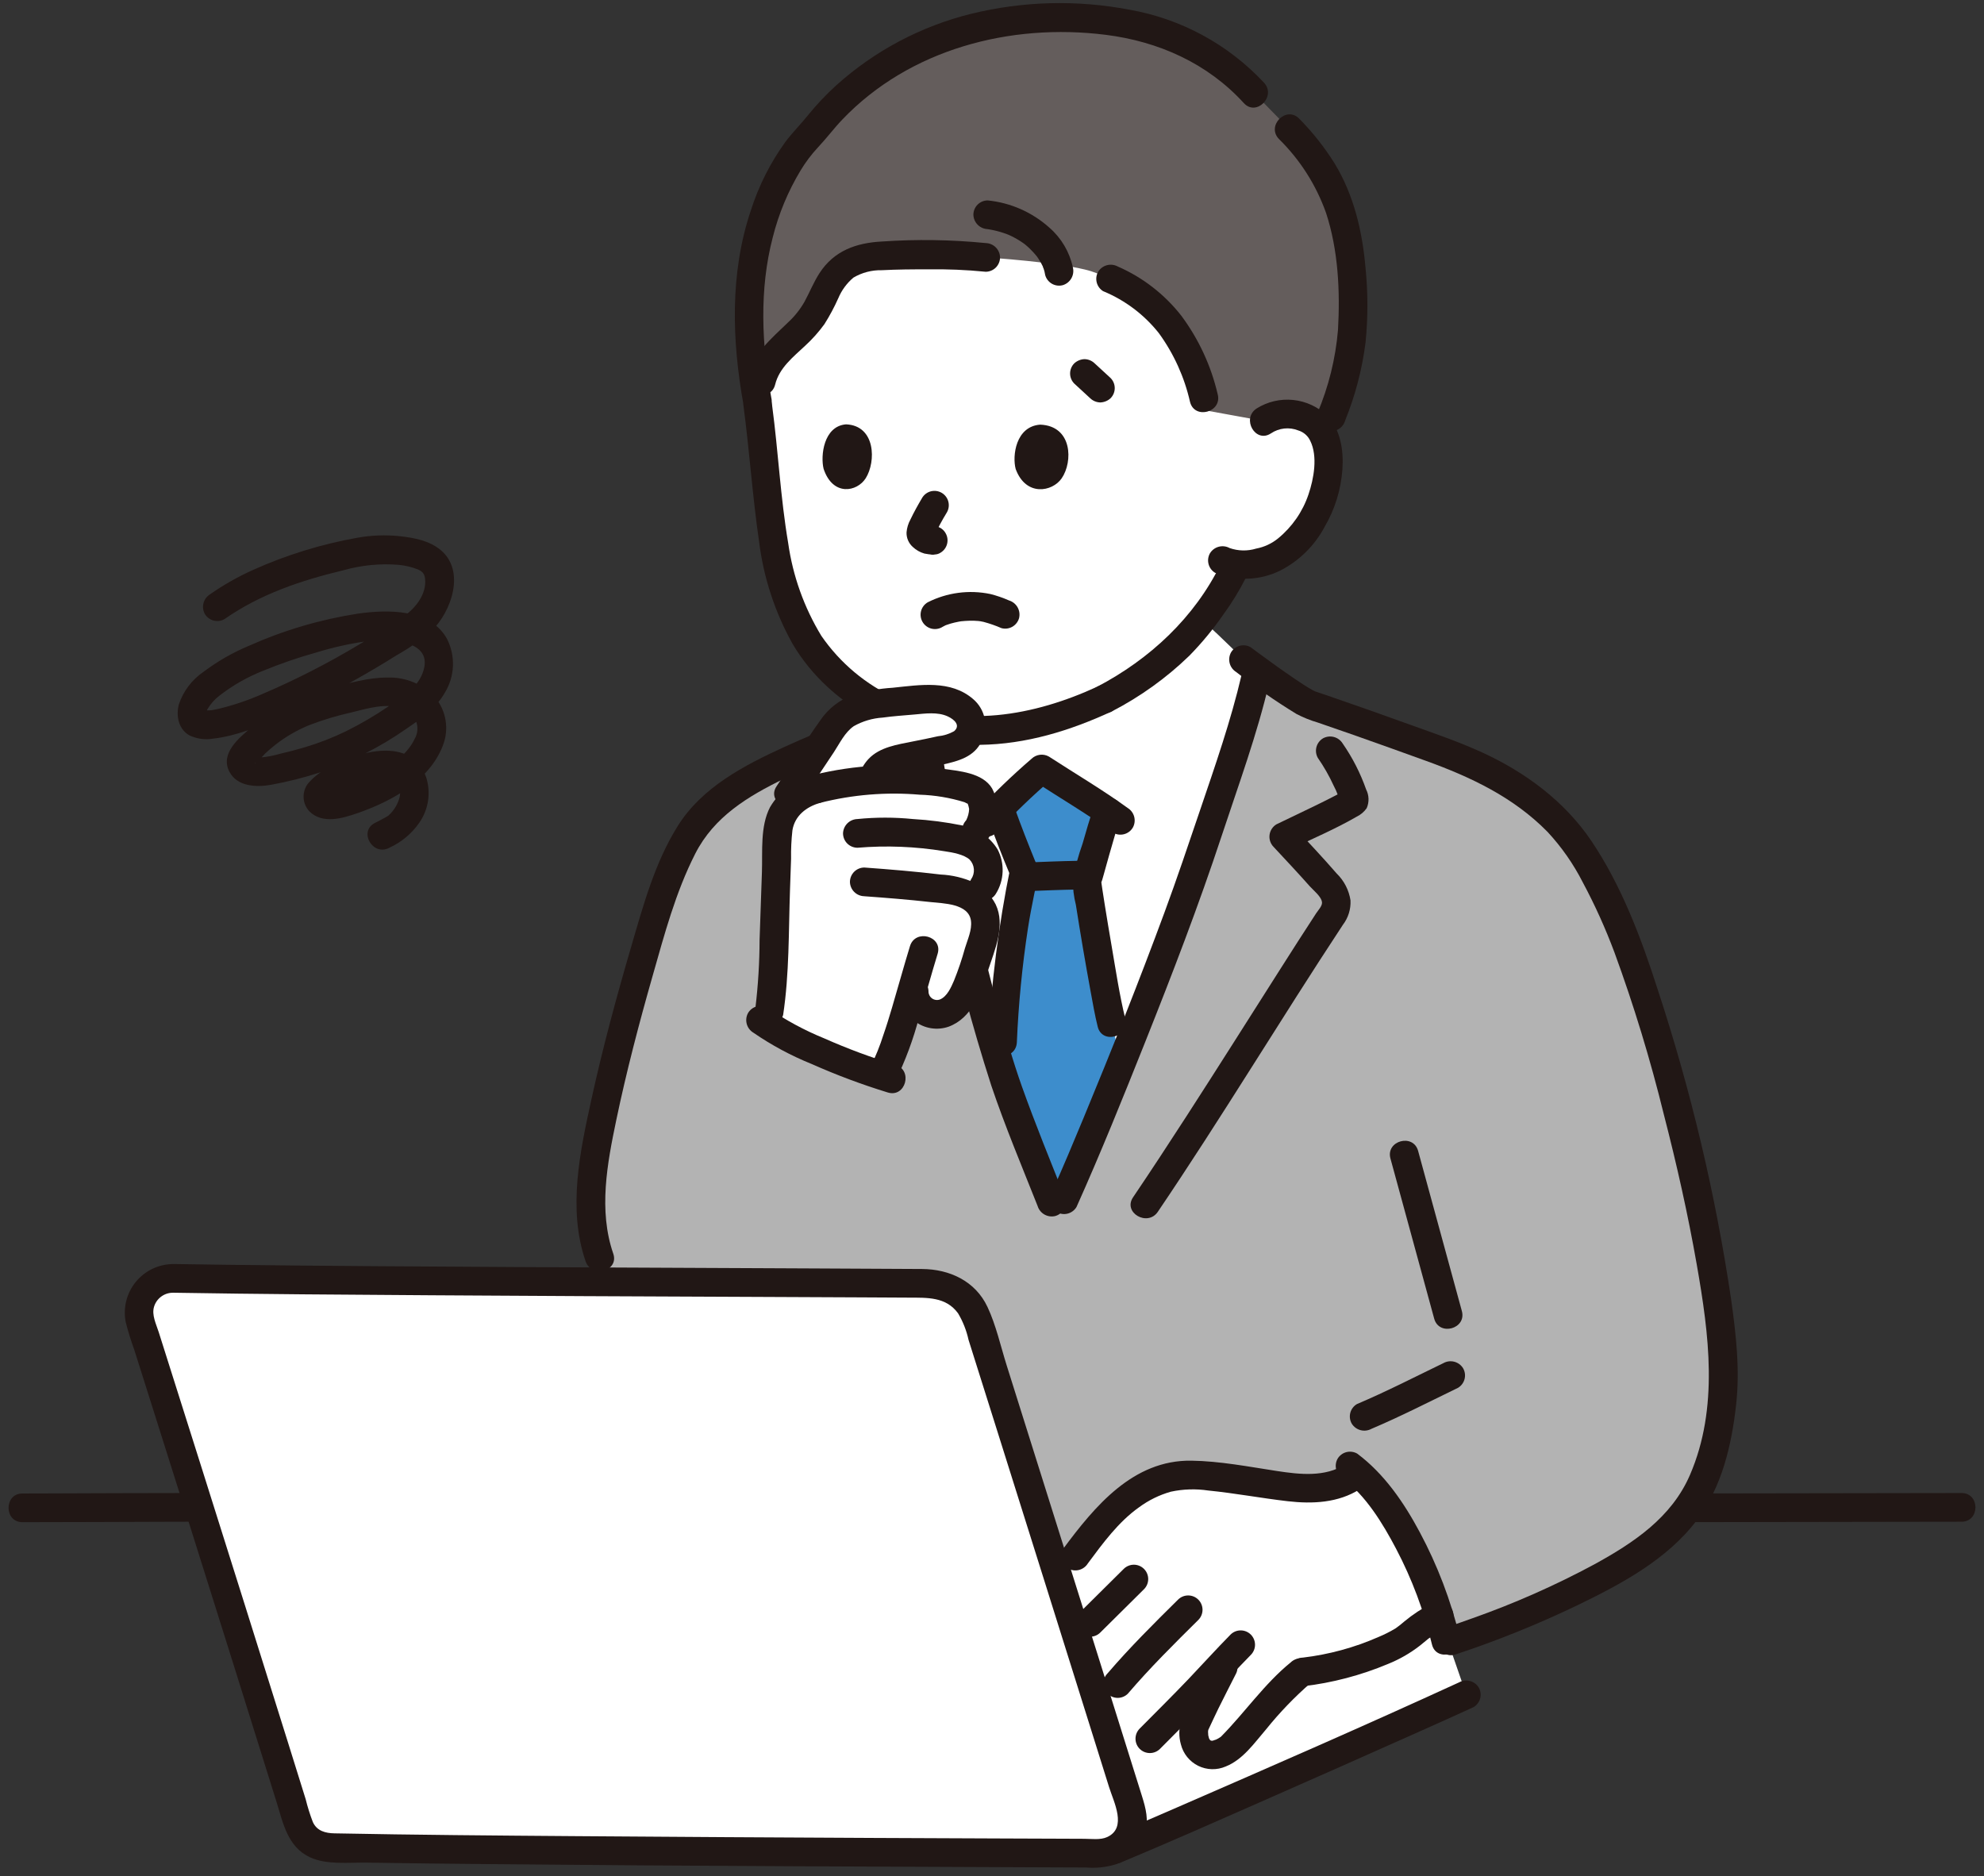 <svg width="166" height="157" viewBox="0 0 166 157" fill="none" xmlns="http://www.w3.org/2000/svg">
<rect x="0" y="0" width="166" height="157" fill="#333333" stroke="none"/>
<g clip-path="url(#clip0_2060_855)">
<path d="M105.737 35.225C106.454 34.736 107.331 34.541 108.188 34.679C108.73 34.718 109.252 34.901 109.7 35.209C110.148 35.516 110.507 35.938 110.739 36.43C111.483 38.061 111.12 40.862 110.298 42.529C109.6 44.153 108.434 45.533 106.949 46.491C105.876 47.057 104.664 47.31 103.454 47.22C103.297 47.549 103.196 47.76 103.196 47.76C102.813 48.563 101.907 49.969 101.907 49.969C100.977 51.381 99.922 52.706 98.756 53.931C96.868 55.75 94.728 57.289 92.403 58.502C90.349 59.468 88.195 60.209 85.98 60.71C85.206 60.859 84.425 60.969 83.639 61.04C78.613 61.497 74.443 60.19 70.506 56.983C66.751 53.926 65.109 49.095 64.508 43.75C64.162 40.667 63.858 37.317 63.408 33.969C63.408 33.969 59.49 16.412 79.998 16.412C110.52 16.411 105.737 35.225 105.737 35.225Z" fill="white"/>
<path d="M90.162 97.796C89.717 98.839 89.333 99.718 89.032 100.388L87.972 100.593C86.506 96.892 85.766 95.091 84.486 91.615C82.02 84.922 77.963 67.14 77.473 61.572C77.473 61.572 77.438 61.185 77.386 60.589C79.428 61.101 81.544 61.253 83.639 61.039C84.424 60.968 85.205 60.858 85.98 60.709C88.195 60.208 90.348 59.467 92.403 58.5C94.728 57.288 96.867 55.749 98.755 53.929C99.316 53.347 100.069 52.453 100.55 51.853C102.505 53.597 104.039 55.194 104.039 55.194C104.039 55.194 104.529 55.561 105.224 56.067C104.88 57.468 104.471 59.059 104.256 59.822C103.245 63.404 102.02 66.69 100.964 69.911C98.268 78.135 92.974 91.221 90.162 97.796Z" fill="white"/>
<path d="M104.254 59.821C104.598 58.601 104.917 57.347 105.197 56.049C106.637 57.099 108.985 58.767 109.658 58.991C112.973 60.098 117.211 61.631 120.538 62.833C124.427 64.239 127.693 65.989 130.547 68.981C133.112 71.67 135.674 77.254 137.558 83.167C141.588 95.811 144.222 109.233 144.221 115.269C144.155 117.444 143.845 119.605 143.297 121.711C142.463 124.17 141.554 126.766 138.17 129.297C133.376 132.882 125.665 135.883 121.468 137.273H65.309L50.153 105.213C49.528 103.453 49.175 100.275 49.731 96.954C50.839 90.343 53.163 82.027 55.253 75.257C55.913 73.333 56.75 71.474 57.754 69.705C58.782 68.183 60.12 66.896 61.682 65.929C65.601 63.444 72.913 60.691 77.28 59.295C77.386 60.568 77.475 61.574 77.475 61.574C77.965 67.139 82.021 84.924 84.486 91.614C85.766 95.089 86.507 96.889 87.975 100.591L89.035 100.386C91.231 95.497 97.843 79.442 100.964 69.912C102.019 66.687 103.243 63.404 104.254 59.821Z" fill="#B3B3B3"/>
<path d="M91.386 94.899C92.131 93.114 92.964 91.085 93.831 88.933L92.999 85.586C92.514 83.635 90.963 74.356 90.943 73.741C91.458 71.886 92.049 69.72 92.65 67.87C90.697 66.536 88.444 65.18 87.156 64.339C85.837 65.485 84.8 66.425 83.635 67.624L83.749 67.945C84.249 69.352 85.155 71.661 85.688 72.932C85.371 74.555 84.983 76.336 84.78 77.849C84.183 81.73 83.853 85.648 83.791 89.575C84.032 90.331 84.265 91.016 84.485 91.613C85.765 95.088 86.505 96.888 87.974 100.59L89.033 100.385C89.583 99.163 90.408 97.242 91.386 94.899Z" fill="#3D8DCC"/>
<path d="M82.591 68.265C83.192 69.944 83.842 71.607 84.53 73.252V72.614C83.548 77.425 82.929 82.303 82.679 87.208C82.612 88.753 85.013 88.749 85.08 87.208C85.216 84.005 85.527 80.812 86.012 77.643C86.157 76.702 86.342 75.769 86.528 74.836C86.626 74.346 86.734 73.856 86.822 73.364C86.896 72.916 86.823 72.457 86.612 72.055C86.015 70.591 85.437 69.116 84.905 67.627C84.814 67.324 84.61 67.069 84.335 66.912C84.06 66.756 83.736 66.711 83.43 66.787C83.124 66.874 82.865 67.078 82.708 67.354C82.551 67.63 82.509 67.957 82.591 68.264V68.265Z" fill="#211715"/>
<path d="M91.491 67.551C91.166 68.56 90.865 69.577 90.575 70.597C90.228 71.57 89.957 72.568 89.764 73.583C89.756 74.302 89.842 75.02 90.019 75.718C90.395 78.121 90.803 80.519 91.243 82.913C91.426 83.913 91.599 84.919 91.844 85.906C92.212 87.407 94.528 86.771 94.159 85.268C93.669 83.272 93.364 81.22 93.016 79.196C92.816 78.04 92.624 76.883 92.438 75.724C92.367 75.28 92.297 74.837 92.23 74.392C92.207 74.237 92.186 74.08 92.162 73.924C92.128 73.695 92.179 74.077 92.175 74.022C92.163 73.968 92.157 73.912 92.155 73.857C92.159 73.826 92.144 73.792 92.147 73.761C92.131 73.974 92.308 73.323 92.336 73.219C92.489 72.669 92.642 72.119 92.797 71.568C93.117 70.436 93.447 69.307 93.808 68.187C94.284 66.713 91.966 66.082 91.493 67.549L91.491 67.551Z" fill="#211715"/>
<path d="M85.964 74.565C87.353 74.51 88.744 74.452 90.134 74.428C90.453 74.428 90.758 74.301 90.983 74.076C91.208 73.851 91.335 73.546 91.335 73.227C91.335 72.909 91.208 72.603 90.983 72.378C90.758 72.153 90.453 72.027 90.134 72.027C88.744 72.051 87.353 72.109 85.964 72.164C85.645 72.164 85.34 72.29 85.115 72.515C84.89 72.74 84.763 73.046 84.763 73.364C84.763 73.683 84.89 73.988 85.115 74.213C85.34 74.438 85.645 74.565 85.964 74.565Z" fill="#211715"/>
<path d="M83.402 69.621C84.853 68.059 86.389 66.579 88.004 65.189L86.549 65.376C88.75 66.808 91.014 68.137 93.141 69.678C93.416 69.836 93.743 69.88 94.05 69.799C94.358 69.719 94.621 69.52 94.783 69.247C94.937 68.971 94.978 68.646 94.898 68.34C94.817 68.034 94.622 67.77 94.353 67.605C92.226 66.063 89.961 64.734 87.761 63.303C87.531 63.173 87.264 63.121 87.002 63.155C86.74 63.189 86.496 63.307 86.306 63.491C84.691 64.882 83.155 66.362 81.704 67.923C80.66 69.059 82.355 70.761 83.402 69.621Z" fill="#211715"/>
<path d="M113.355 136.434L89.607 135.354C91.541 141.516 93.373 147.359 94.637 151.4C94.835 152.033 94.804 152.716 94.549 153.328C94.294 153.94 93.831 154.443 93.243 154.748L92.96 154.894L93.364 154.725C99.408 152.204 118.977 143.509 122.688 141.803L120.404 135.197C118.176 136.129 115.767 136.552 113.355 136.434Z" fill="white"/>
<path d="M108.844 139.941C106.767 141.611 105.197 143.877 103.046 146.119C102.737 146.441 101.471 147.286 100.495 146.532C99.853 146.038 99.76 144.794 99.995 144.286C101.259 141.522 101.777 140.685 102.717 138.749C101.572 139.956 100.679 140.967 99.322 142.338L97.94 143.735L96.204 145.49C96.204 145.49 94.976 146.801 93.646 148.223C92.231 143.703 90.413 137.908 88.578 132.064C90.238 129.982 91.7 127.633 93.727 125.853C95.136 124.53 96.928 123.687 98.846 123.445C99.638 123.397 100.434 123.424 101.221 123.525C102.724 123.679 104.221 123.874 105.714 124.112C108.426 124.545 111.466 125.052 113.635 123.216C116.446 125.704 118.998 130.614 120.407 135.197C119.901 135.443 119.414 135.727 118.95 136.047C118.636 136.262 117.627 137.156 117.293 137.337C114.721 138.706 111.912 139.574 109.015 139.895" fill="white"/>
<path d="M141.588 127.362C144.108 127.362 146.627 127.358 149.147 127.349L161.095 127.33C162.105 127.33 163.115 127.329 164.124 127.326C165.669 127.326 165.672 124.925 164.124 124.925C161.52 124.925 158.915 124.929 156.31 124.937L144.434 124.956C143.485 124.956 142.537 124.958 141.588 124.961C140.043 124.961 140.04 127.362 141.588 127.362Z" fill="#211715"/>
<path d="M1.875 127.365C5.918 127.365 9.961 127.341 14.003 127.33C14.691 127.33 15.378 127.325 16.065 127.325C17.61 127.325 17.613 124.924 16.065 124.924C11.954 124.924 7.844 124.947 3.733 124.959C3.114 124.961 2.495 124.962 1.875 124.964C0.331 124.964 0.328 127.365 1.875 127.365Z" fill="#211715"/>
<path d="M121.788 138.43C125.271 137.279 128.676 135.905 131.981 134.315C135.625 132.554 139.511 130.481 141.985 127.185C144.07 124.409 144.878 120.945 145.257 117.561C145.591 114.597 145.253 111.652 144.841 108.711C143.53 99.892 141.468 91.202 138.679 82.734C137.313 78.475 135.665 74.104 133.155 70.372C130.921 67.05 127.606 64.6 123.991 62.95C122.033 62.055 119.99 61.361 117.968 60.633C115.841 59.867 113.711 59.107 111.572 58.374C111.102 58.212 110.632 58.046 110.158 57.893C109.878 57.803 109.955 57.797 110.088 57.881C109.996 57.823 109.888 57.781 109.793 57.727C109.293 57.451 108.819 57.127 108.347 56.81C107.292 56.097 106.259 55.35 105.234 54.595C105.036 54.449 104.839 54.303 104.642 54.156C104.367 53.997 104.04 53.953 103.733 54.034C103.425 54.115 103.162 54.313 103 54.587C102.847 54.863 102.806 55.188 102.886 55.494C102.966 55.8 103.161 56.063 103.431 56.229C105.039 57.496 106.721 58.667 108.467 59.735C109.041 60.035 109.642 60.278 110.263 60.459C111.255 60.797 112.245 61.139 113.232 61.488C115.255 62.199 117.273 62.926 119.289 63.654C123.066 65.019 126.628 66.7 129.479 69.603C130.654 70.867 131.647 72.289 132.43 73.827C133.444 75.721 134.329 77.68 135.081 79.693C136.708 84.137 138.088 88.668 139.216 93.265C140.286 97.41 141.228 101.592 141.967 105.81C142.988 111.638 143.821 117.793 141.4 123.407C139.861 126.977 136.692 129.086 133.397 130.893C130.116 132.659 126.703 134.168 123.19 135.407C122.514 135.652 121.835 135.888 121.152 136.114C119.693 136.599 120.318 138.918 121.791 138.429L121.788 138.43Z" fill="#211715"/>
<path d="M114.746 119.555C117.21 118.51 119.578 117.292 121.985 116.126C122.259 115.964 122.458 115.701 122.538 115.393C122.619 115.086 122.575 114.759 122.416 114.484C122.25 114.215 121.986 114.02 121.681 113.94C121.375 113.86 121.05 113.9 120.774 114.053C118.367 115.219 115.998 116.437 113.534 117.482C113.259 117.643 113.06 117.906 112.979 118.214C112.899 118.522 112.943 118.849 113.103 119.124C113.271 119.392 113.534 119.585 113.839 119.665C114.144 119.745 114.469 119.706 114.746 119.555Z" fill="#211715"/>
<path d="M76.26 58.364C72.635 59.547 69.079 60.93 65.609 62.507C62.254 64.046 58.739 65.873 56.716 69.099C54.793 72.165 53.819 75.764 52.814 79.203C51.583 83.411 50.435 87.649 49.496 91.932C48.533 96.323 47.483 101.136 48.996 105.534C49.496 106.985 51.816 106.363 51.311 104.896C50.061 101.269 50.805 97.349 51.566 93.707C52.416 89.645 53.471 85.627 54.609 81.638C55.599 78.166 56.524 74.67 58.167 71.438C59.743 68.337 62.572 66.63 65.605 65.156C69.265 63.415 73.038 61.92 76.898 60.681C78.359 60.199 77.733 57.88 76.26 58.366V58.364Z" fill="#211715"/>
<path d="M116.338 96.937L119.998 110.335C120.405 111.824 122.722 111.192 122.313 109.697L118.653 96.299C118.246 94.811 115.929 95.443 116.338 96.938V96.937Z" fill="#211715"/>
<path d="M112.564 122.527C110.859 123.616 108.742 123.373 106.835 123.082C104.477 122.722 102.065 122.251 99.674 122.218C94.798 122.15 91.597 126.038 88.947 129.604C88.789 129.879 88.745 130.206 88.826 130.514C88.906 130.821 89.105 131.084 89.378 131.246C89.655 131.4 89.98 131.441 90.285 131.36C90.591 131.28 90.855 131.085 91.02 130.816C92.271 129.132 93.569 127.349 95.299 126.121C96.099 125.53 96.999 125.088 97.955 124.816C98.988 124.593 100.054 124.56 101.099 124.716C103.327 124.937 105.523 125.355 107.745 125.611C109.81 125.849 111.975 125.753 113.776 124.603C115.076 123.774 113.871 121.695 112.564 122.53V122.527Z" fill="#211715"/>
<path d="M94.027 131.268L90.356 134.908C90.134 135.134 90.01 135.438 90.011 135.755C90.013 136.071 90.139 136.375 90.363 136.599C90.587 136.823 90.89 136.949 91.207 136.95C91.523 136.951 91.828 136.828 92.054 136.605L95.725 132.966C95.947 132.74 96.071 132.435 96.07 132.119C96.069 131.802 95.942 131.499 95.718 131.275C95.494 131.051 95.191 130.924 94.874 130.923C94.558 130.922 94.253 131.046 94.027 131.268Z" fill="#211715"/>
<path d="M94.368 141.714C96.218 139.55 98.247 137.538 100.27 135.537C100.492 135.311 100.616 135.007 100.615 134.69C100.613 134.374 100.487 134.07 100.263 133.846C100.039 133.622 99.736 133.496 99.419 133.495C99.102 133.493 98.798 133.617 98.572 133.839C96.547 135.84 94.521 137.852 92.667 140.016C92.556 140.128 92.468 140.26 92.407 140.406C92.347 140.552 92.316 140.708 92.316 140.866C92.316 141.024 92.348 141.18 92.408 141.325C92.469 141.471 92.557 141.604 92.669 141.715C92.781 141.826 92.913 141.915 93.059 141.975C93.205 142.035 93.361 142.066 93.519 142.066C93.677 142.066 93.833 142.035 93.978 141.974C94.124 141.914 94.257 141.825 94.368 141.714H94.368Z" fill="#211715"/>
<path d="M97.049 146.339C98.413 144.961 99.794 143.597 101.132 142.194C102.314 140.954 103.459 139.681 104.663 138.461C104.885 138.235 105.009 137.931 105.007 137.614C105.006 137.298 104.88 136.994 104.656 136.77C104.432 136.546 104.128 136.42 103.812 136.419C103.495 136.417 103.191 136.541 102.965 136.763C101.762 137.983 100.614 139.256 99.434 140.496C98.096 141.899 96.715 143.263 95.351 144.641C95.129 144.867 95.005 145.171 95.007 145.488C95.008 145.805 95.134 146.108 95.358 146.332C95.582 146.556 95.886 146.682 96.202 146.683C96.519 146.685 96.823 146.561 97.049 146.339Z" fill="#211715"/>
<path d="M109.012 141.096C111.463 140.811 113.862 140.181 116.137 139.226C117.095 138.841 117.994 138.323 118.809 137.689C118.973 137.555 119.136 137.42 119.301 137.286C119.381 137.22 119.461 137.154 119.542 137.089C119.697 136.966 119.408 137.184 119.523 137.105C120.001 136.779 120.501 136.486 121.019 136.229C121.294 136.068 121.494 135.805 121.574 135.497C121.655 135.188 121.61 134.861 121.449 134.586C121.289 134.311 121.025 134.111 120.717 134.03C120.409 133.95 120.082 133.995 119.807 134.155C118.983 134.575 118.208 135.084 117.496 135.675C117.269 135.876 117.03 136.064 116.782 136.24C116.313 136.523 115.823 136.77 115.316 136.98C113.312 137.86 111.188 138.437 109.014 138.695C108.699 138.704 108.399 138.834 108.176 139.057C107.953 139.28 107.823 139.58 107.813 139.895C107.815 140.213 107.942 140.517 108.167 140.742C108.392 140.967 108.696 141.094 109.014 141.096H109.012Z" fill="#211715"/>
<path d="M112.346 123.701C114.28 125.144 115.688 127.457 116.809 129.586C118.139 132.118 119.147 134.807 119.81 137.589C120.168 139.09 122.484 138.456 122.125 136.951C121.39 133.903 120.268 130.961 118.787 128.197C117.466 125.725 115.824 123.319 113.556 121.627C113.281 121.469 112.954 121.425 112.647 121.505C112.339 121.586 112.076 121.785 111.914 122.058C111.761 122.335 111.72 122.66 111.8 122.965C111.88 123.271 112.075 123.534 112.345 123.7L112.346 123.701Z" fill="#211715"/>
<path d="M101.317 138.873C100.827 139.853 100.317 140.824 99.836 141.808C99.455 142.518 99.115 143.25 98.82 144C98.628 144.636 98.623 145.313 98.803 145.951C98.899 146.338 99.078 146.699 99.328 147.009C99.578 147.32 99.892 147.572 100.249 147.749C100.606 147.925 100.997 148.022 101.396 148.032C101.794 148.042 102.189 147.965 102.555 147.806C103.997 147.233 104.948 145.841 105.93 144.701C107.066 143.288 108.326 141.98 109.695 140.791C109.918 140.564 110.043 140.259 110.043 139.942C110.043 139.624 109.918 139.319 109.695 139.093C109.466 138.874 109.162 138.752 108.846 138.752C108.529 138.752 108.225 138.874 107.997 139.093C105.784 140.894 104.171 143.273 102.179 145.291C102.148 145.322 101.977 145.453 102.111 145.356C102.255 145.251 101.955 145.448 101.921 145.467C101.865 145.499 101.635 145.602 101.812 145.534C101.741 145.561 101.455 145.643 101.52 145.634C101.469 145.654 101.414 145.659 101.36 145.65C101.306 145.64 101.256 145.616 101.215 145.579C101.331 145.647 101.148 145.464 101.256 145.627C101.217 145.567 101.181 145.505 101.15 145.441C101.206 145.552 101.172 145.518 101.15 145.422C101.125 145.313 101.092 145.208 101.073 145.098C101.112 145.325 101.081 145.012 101.078 144.935C101.078 144.885 101.087 144.835 101.083 144.785C101.083 144.812 101.023 144.985 101.07 144.874C101.086 144.837 101.086 144.789 101.099 144.75C101.158 144.574 101.044 144.858 101.136 144.662C101.402 144.096 101.663 143.529 101.937 142.968C102.408 142.002 102.909 141.05 103.39 140.089C103.543 139.813 103.584 139.488 103.504 139.182C103.424 138.876 103.229 138.613 102.96 138.447C102.684 138.289 102.357 138.246 102.05 138.326C101.743 138.407 101.48 138.605 101.317 138.877V138.873Z" fill="#211715"/>
<path d="M93.683 155.883C97.599 154.248 101.482 152.532 105.366 150.821C109.852 148.848 114.331 146.862 118.805 144.863C120.306 144.193 121.803 143.525 123.294 142.84C123.567 142.678 123.765 142.414 123.846 142.107C123.927 141.8 123.883 141.473 123.725 141.198C123.559 140.928 123.296 140.733 122.99 140.653C122.684 140.573 122.359 140.614 122.082 140.767C114.255 144.362 106.352 147.806 98.455 151.243C97.397 151.704 96.338 152.163 95.278 152.618C94.835 152.808 94.392 152.998 93.948 153.187C93.848 153.229 93.269 153.474 93.568 153.348L93.044 153.568C92.743 153.661 92.489 153.866 92.333 154.14C92.177 154.414 92.132 154.738 92.206 155.044C92.293 155.35 92.496 155.61 92.772 155.767C93.049 155.924 93.376 155.966 93.683 155.883Z" fill="#211715"/>
<path d="M14.497 106.966C29.897 107.221 65.053 107.301 77.606 107.385C78.536 107.391 79.44 107.691 80.189 108.243C80.938 108.794 81.492 109.57 81.772 110.456C84.759 119.903 91.476 141.29 94.637 151.4C94.769 151.823 94.8 152.271 94.727 152.709C94.653 153.146 94.478 153.559 94.215 153.916C93.952 154.272 93.608 154.562 93.212 154.761C92.816 154.96 92.379 155.062 91.936 155.06C78.33 155.01 41.684 154.88 27.594 154.595C27.002 154.584 26.429 154.386 25.957 154.03C25.484 153.674 25.136 153.178 24.961 152.613C22.182 143.627 15.047 120.984 11.76 110.64C11.624 110.214 11.592 109.761 11.666 109.319C11.74 108.878 11.918 108.46 12.185 108.101C12.453 107.742 12.802 107.451 13.204 107.254C13.606 107.057 14.049 106.958 14.497 106.966Z" fill="white"/>
<path d="M14.497 108.166C21.689 108.285 28.883 108.331 36.077 108.378C44.481 108.432 52.884 108.475 61.287 108.506C64.822 108.522 68.357 108.538 71.892 108.554C73.272 108.561 74.653 108.568 76.033 108.576C77.568 108.585 79.145 108.492 80.16 109.887C80.569 110.576 80.865 111.326 81.037 112.109L81.743 114.35C82.306 116.132 82.868 117.915 83.429 119.698C84.733 123.841 86.036 127.985 87.337 132.128C88.62 136.211 89.901 140.295 91.181 144.379C91.721 146.101 92.261 147.823 92.8 149.546C93.188 150.786 94.327 152.939 92.637 153.711C92.069 153.971 91.337 153.858 90.723 153.856L88.734 153.848L84.147 153.831C80.491 153.817 76.835 153.802 73.18 153.785C64.863 153.747 56.546 153.697 48.229 153.635C41.481 153.585 34.732 153.532 27.985 153.401C27.232 153.386 26.52 153.208 26.176 152.456C25.936 151.832 25.736 151.193 25.576 150.544C25.094 148.992 24.61 147.442 24.125 145.892C22.914 142.019 21.699 138.146 20.481 134.275C18.089 126.665 15.688 119.058 13.278 111.455C13.067 110.792 12.677 110.025 12.89 109.334C12.994 108.991 13.207 108.691 13.498 108.481C13.787 108.27 14.138 108.16 14.497 108.167C16.041 108.147 16.045 105.746 14.497 105.766C13.896 105.768 13.304 105.903 12.762 106.161C12.221 106.419 11.743 106.793 11.363 107.258C10.982 107.722 10.71 108.265 10.564 108.847C10.418 109.429 10.403 110.036 10.52 110.625C10.718 111.407 10.956 112.179 11.232 112.936C11.494 113.763 11.756 114.589 12.018 115.416C13.27 119.369 14.519 123.323 15.765 127.278C18.235 135.112 20.694 142.95 23.142 150.791C23.692 152.565 24.067 154.524 25.924 155.398C27.328 156.059 29.195 155.827 30.721 155.851C34.145 155.905 37.57 155.946 40.994 155.975C49.453 156.057 57.913 156.116 66.372 156.153C73.865 156.192 81.357 156.224 88.849 156.25L90.875 156.257C91.732 156.33 92.596 156.234 93.416 155.976C93.984 155.75 94.494 155.399 94.908 154.949C95.322 154.498 95.629 153.96 95.807 153.375C96.133 152.301 95.865 151.297 95.543 150.268C94.387 146.572 93.229 142.877 92.069 139.182C89.461 130.868 86.847 122.555 84.228 114.243C83.722 112.635 83.338 110.881 82.621 109.353C81.605 107.187 79.446 106.195 77.153 106.18C74.162 106.161 71.172 106.145 68.182 106.134C59.878 106.096 51.575 106.058 43.272 106.018C35.172 105.973 27.073 105.926 18.974 105.827C17.482 105.809 15.989 105.788 14.497 105.764C12.951 105.739 12.951 108.14 14.497 108.166Z" fill="#211715"/>
<path d="M107.854 10.78C111.656 14.696 113.365 18.613 113.169 27.034C113.092 30.335 112.033 33.494 110.736 36.426C110.503 35.935 110.145 35.514 109.696 35.207C109.248 34.9 108.726 34.718 108.185 34.679C107.328 34.541 106.451 34.736 105.734 35.225L100.988 34.361L100.725 33.317C100.341 31.667 99.725 30.08 98.896 28.602C97.543 26.232 95.441 24.379 92.919 23.335C92.919 23.335 91.812 22.854 91.282 22.691C88.84 21.941 82.469 21.538 82.469 21.538C79.564 21.315 76.648 21.273 73.738 21.411C72.635 21.395 71.551 21.709 70.626 22.311C69.456 23.195 68.983 24.724 68.258 26.013C66.998 28.253 64.271 29.301 63.697 31.854L63.096 31.909C62.818 29.985 62.682 28.043 62.689 26.099C62.583 19.983 65.019 13.844 68.016 11.056C69.336 9.321 70.893 7.78 72.641 6.477C77.376 3.076 83.095 1.32 88.922 1.475C94.705 1.542 100.557 2.933 104.915 7.769L107.854 10.78Z" fill="#645D5C"/>
<path d="M84.982 39.245C84.685 38.154 84.982 35.677 87.033 35.531C89.737 35.635 89.784 38.643 88.828 40.026C88.046 41.158 85.84 41.569 84.982 39.245Z" fill="#211715"/>
<path d="M68.911 39.231C68.639 38.137 68.911 35.652 70.79 35.506C73.266 35.609 73.309 38.627 72.434 40.015C71.717 41.151 69.694 41.562 68.911 39.231Z" fill="#211715"/>
<path d="M77.151 41.665C76.801 42.255 76.468 42.856 76.172 43.474C75.992 43.803 75.882 44.166 75.85 44.539C75.841 44.77 75.884 45 75.975 45.212C76.066 45.424 76.203 45.614 76.376 45.767C76.65 46.026 76.982 46.214 77.344 46.317C77.578 46.364 77.815 46.395 78.052 46.411L77.733 46.368L77.76 46.372C77.915 46.421 78.08 46.429 78.239 46.393C78.397 46.386 78.551 46.337 78.685 46.251C78.821 46.171 78.94 46.066 79.035 45.94C79.131 45.814 79.2 45.671 79.24 45.519C79.28 45.366 79.29 45.207 79.269 45.051C79.247 44.895 79.195 44.744 79.115 44.608C79.039 44.473 78.936 44.354 78.813 44.26C78.69 44.165 78.549 44.096 78.398 44.058C78.198 44.029 77.995 44.011 77.792 43.985L78.112 44.028C78.02 44.015 77.931 43.991 77.845 43.957L78.132 44.078C78.053 44.043 77.978 43.999 77.909 43.948L78.152 44.135C78.085 44.084 78.023 44.027 77.966 43.964L78.155 44.207C78.139 44.187 78.126 44.165 78.115 44.141L78.237 44.428C78.223 44.393 78.214 44.356 78.209 44.319L78.251 44.639C78.248 44.599 78.248 44.56 78.251 44.52L78.208 44.84C78.224 44.741 78.252 44.645 78.292 44.554L78.171 44.841C78.481 44.166 78.832 43.511 79.221 42.879C79.301 42.743 79.353 42.592 79.374 42.436C79.395 42.28 79.386 42.121 79.346 41.968C79.306 41.816 79.236 41.673 79.141 41.547C79.046 41.422 78.927 41.316 78.791 41.236C78.654 41.157 78.504 41.105 78.348 41.083C78.192 41.062 78.033 41.072 77.88 41.111C77.728 41.151 77.585 41.221 77.459 41.316C77.333 41.412 77.228 41.531 77.148 41.667L77.151 41.665Z" fill="#211715"/>
<path d="M106.342 36.261C106.674 36.037 107.055 35.898 107.452 35.855C107.849 35.812 108.251 35.867 108.623 36.015C108.843 36.081 109.047 36.193 109.22 36.343C109.394 36.494 109.533 36.68 109.629 36.889C110.268 38.179 109.929 40.054 109.479 41.372C108.993 42.813 108.111 44.087 106.935 45.05C106.406 45.481 105.778 45.773 105.108 45.9C104.381 46.124 103.601 46.109 102.882 45.857C102.605 45.706 102.281 45.666 101.975 45.746C101.67 45.826 101.407 46.02 101.24 46.288C101.082 46.564 101.038 46.89 101.119 47.197C101.199 47.505 101.398 47.768 101.67 47.93C102.539 48.285 103.472 48.452 104.409 48.42C105.346 48.389 106.266 48.159 107.108 47.746C108.683 46.943 109.975 45.677 110.81 44.119C111.68 42.643 112.196 40.986 112.318 39.277C112.427 37.717 112.18 35.988 111.07 34.807C110.294 34.051 109.285 33.579 108.207 33.466C107.129 33.354 106.045 33.607 105.129 34.186C103.851 35.041 105.051 37.122 106.341 36.26L106.342 36.261Z" fill="#211715"/>
<path d="M78.829 52.469C78.914 52.419 79.002 52.378 79.089 52.332C79.317 52.212 78.906 52.399 79.05 52.345C79.1 52.326 79.15 52.306 79.201 52.288C79.423 52.207 79.651 52.141 79.882 52.088C79.995 52.061 80.109 52.038 80.223 52.016C80.281 52.006 80.339 51.997 80.397 51.987C80.686 51.937 80.215 52.003 80.386 51.987C80.636 51.964 80.89 51.94 81.143 51.937C81.377 51.932 81.611 51.94 81.844 51.959C81.886 51.963 82.132 51.999 81.937 51.965L81.983 51.973C82.089 51.99 82.194 52.011 82.299 52.036C82.808 52.172 83.306 52.346 83.788 52.557C84.095 52.641 84.423 52.6 84.7 52.443C84.976 52.285 85.18 52.025 85.265 51.719C85.34 51.412 85.295 51.088 85.139 50.814C84.984 50.539 84.728 50.335 84.427 50.242C83.921 50.018 83.396 49.838 82.86 49.703C81.085 49.334 79.237 49.579 77.62 50.397C77.345 50.558 77.145 50.822 77.064 51.13C76.984 51.438 77.028 51.765 77.189 52.04C77.35 52.315 77.613 52.515 77.921 52.596C78.229 52.676 78.557 52.632 78.832 52.471L78.829 52.469Z" fill="#211715"/>
<path d="M93.009 59.535C95.39 58.307 97.578 56.737 99.503 54.875C100.545 53.812 101.495 52.663 102.342 51.439C103.055 50.467 103.687 49.438 104.231 48.362C104.383 48.085 104.424 47.76 104.343 47.455C104.263 47.149 104.069 46.886 103.8 46.719C103.524 46.562 103.198 46.518 102.891 46.599C102.584 46.679 102.32 46.877 102.158 47.15C99.944 51.688 96.193 55.156 91.797 57.462C90.428 58.179 91.641 60.252 93.009 59.535Z" fill="#211715"/>
<path d="M62.208 33.967C62.708 37.728 62.959 41.52 63.506 45.275C63.878 48.298 64.832 51.22 66.317 53.879C69.494 59.26 75.834 62.402 81.995 62.322C85.862 62.273 89.524 61.144 93.009 59.533C93.282 59.371 93.48 59.108 93.561 58.8C93.641 58.493 93.598 58.167 93.44 57.891C93.274 57.622 93.011 57.426 92.705 57.346C92.399 57.266 92.074 57.307 91.797 57.461C86.565 59.877 80.373 61.047 74.976 58.437C72.456 57.293 70.295 55.485 68.724 53.207C67.278 50.83 66.333 48.183 65.945 45.429C65.302 41.642 65.116 37.772 64.608 33.965C64.598 33.649 64.468 33.35 64.245 33.127C64.022 32.904 63.723 32.774 63.408 32.764C62.826 32.764 62.121 33.317 62.207 33.965L62.208 33.967Z" fill="#211715"/>
<path d="M105.765 6.926C102.774 3.716 98.818 1.569 94.497 0.811C90.12 -0.025 85.614 0.09 81.284 1.148C77.07 2.185 73.177 4.248 69.953 7.154C69.11 7.922 68.326 8.752 67.607 9.637C66.993 10.403 66.299 11.092 65.706 11.882C64.45 13.624 63.477 15.554 62.825 17.601C61.053 22.853 61.237 28.525 62.217 33.917C62.304 34.222 62.508 34.481 62.784 34.638C63.06 34.795 63.387 34.837 63.694 34.755C63.997 34.665 64.254 34.46 64.41 34.185C64.566 33.91 64.61 33.585 64.533 33.279C63.732 28.877 63.514 24.225 64.655 19.864C65.15 17.889 65.937 15.998 66.989 14.254C67.403 13.568 67.886 12.927 68.431 12.34C69.147 11.583 69.767 10.745 70.49 9.989C76.109 4.119 84.507 1.912 92.503 2.912C96.935 3.466 101.037 5.298 104.069 8.625C105.112 9.77 106.807 8.068 105.767 6.928L105.765 6.926Z" fill="#211715"/>
<path d="M112.539 35.207C113.392 33.108 113.968 30.908 114.254 28.66C114.462 26.589 114.462 24.502 114.254 22.431C113.989 19.359 113.28 16.328 111.663 13.669C110.818 12.318 109.826 11.064 108.705 9.931C107.629 8.818 105.933 10.516 107.007 11.629C108.773 13.364 110.121 15.479 110.948 17.812C111.971 20.925 112.134 24.367 111.948 27.616C111.745 30.01 111.165 32.356 110.228 34.569C110.145 34.876 110.187 35.203 110.344 35.479C110.501 35.755 110.76 35.959 111.066 36.045C111.373 36.122 111.698 36.078 111.973 35.922C112.248 35.766 112.452 35.51 112.543 35.207L112.539 35.207Z" fill="#211715"/>
<path d="M82.472 20.338C79.585 20.052 76.68 20.008 73.786 20.208C71.635 20.319 69.781 20.982 68.57 22.849C68.078 23.609 67.744 24.454 67.313 25.247C66.942 25.898 66.471 26.487 65.919 26.993C64.53 28.337 63.027 29.573 62.542 31.538C62.172 33.038 64.487 33.678 64.857 32.176C65.204 30.772 66.363 29.875 67.372 28.925C67.966 28.38 68.504 27.777 68.978 27.124C69.417 26.428 69.806 25.701 70.141 24.949C70.42 24.284 70.852 23.695 71.403 23.23C72.124 22.804 72.95 22.589 73.786 22.609C75.063 22.543 76.344 22.534 77.622 22.537C79.242 22.511 80.862 22.578 82.474 22.739C82.792 22.737 83.096 22.61 83.321 22.386C83.545 22.161 83.672 21.857 83.674 21.539C83.667 21.223 83.538 20.922 83.315 20.698C83.091 20.474 82.79 20.346 82.474 20.338L82.472 20.338Z" fill="#211715"/>
<path d="M92.316 24.37C94.136 25.123 95.734 26.329 96.958 27.872C98.212 29.595 99.1 31.555 99.57 33.634C99.952 35.13 102.271 34.496 101.885 32.995C101.333 30.618 100.298 28.381 98.843 26.421C97.441 24.628 95.614 23.212 93.528 22.301C93.251 22.15 92.926 22.11 92.621 22.19C92.315 22.27 92.052 22.464 91.885 22.732C91.727 23.007 91.683 23.334 91.764 23.641C91.845 23.949 92.043 24.212 92.316 24.375V24.37Z" fill="#211715"/>
<path d="M89.769 22.38C89.49 21.086 88.8 19.917 87.801 19.048C86.367 17.761 84.561 16.963 82.644 16.77C82.325 16.77 82.02 16.896 81.795 17.121C81.57 17.346 81.443 17.652 81.443 17.97C81.453 18.286 81.582 18.586 81.805 18.809C82.028 19.032 82.328 19.162 82.644 19.171C82.322 19.13 82.741 19.188 82.8 19.199C82.892 19.215 82.984 19.233 83.076 19.252C83.282 19.296 83.487 19.347 83.69 19.406C83.884 19.463 84.076 19.527 84.265 19.599C84.317 19.619 84.37 19.639 84.422 19.66C84.264 19.592 84.245 19.584 84.365 19.636C84.439 19.67 84.515 19.703 84.588 19.739C84.915 19.896 85.231 20.078 85.531 20.283C85.613 20.339 85.692 20.398 85.773 20.455C85.973 20.6 85.585 20.299 85.758 20.446C85.892 20.56 86.026 20.672 86.153 20.796C86.372 21.011 86.58 21.238 86.775 21.475C86.829 21.538 86.59 21.225 86.754 21.455C86.796 21.512 86.835 21.569 86.874 21.628C86.949 21.74 87.02 21.855 87.086 21.972C87.148 22.083 87.207 22.195 87.26 22.311C87.314 22.425 87.325 22.59 87.232 22.236C87.246 22.291 87.275 22.345 87.294 22.398C87.367 22.6 87.42 22.808 87.452 23.021C87.538 23.327 87.741 23.587 88.018 23.745C88.294 23.902 88.622 23.943 88.929 23.859C89.231 23.766 89.485 23.562 89.641 23.287C89.797 23.013 89.843 22.689 89.768 22.383L89.769 22.38Z" fill="#211715"/>
<path d="M110.266 63.419C110.776 64.156 111.22 64.937 111.593 65.751C111.856 66.243 112.048 66.769 112.164 67.315V66.677C112.494 66.223 112.579 66.07 112.417 66.216C112.607 66.074 112.65 66.039 112.545 66.111C112.485 66.141 112.428 66.176 112.374 66.216C112.183 66.331 111.985 66.434 111.788 66.538C111.251 66.821 110.706 67.088 110.16 67.357C109.043 67.903 107.918 68.431 106.8 68.973C106.643 69.067 106.51 69.195 106.41 69.349C106.31 69.502 106.246 69.675 106.222 69.857C106.199 70.038 106.217 70.222 106.275 70.396C106.333 70.569 106.429 70.727 106.557 70.858C107.574 71.952 108.599 73.04 109.59 74.159C109.884 74.491 110.591 75.04 110.612 75.521C110.626 75.815 110.286 76.169 110.126 76.412C109.109 77.963 108.114 79.526 107.119 81.09C104.511 85.188 101.921 89.298 99.284 93.379C97.81 95.659 96.324 97.93 94.802 100.181C93.933 101.465 96.013 102.667 96.875 101.393C102.214 93.505 107.118 85.337 112.357 77.384C112.806 76.799 113.032 76.073 112.996 75.337C112.866 74.48 112.458 73.689 111.836 73.086C110.676 71.747 109.46 70.459 108.255 69.161L108.012 71.047C109.847 70.159 111.752 69.355 113.517 68.331C113.851 68.17 114.138 67.926 114.35 67.623C114.459 67.374 114.511 67.105 114.503 66.833C114.495 66.562 114.426 66.296 114.303 66.054C113.823 64.69 113.163 63.396 112.339 62.208C112.173 61.939 111.91 61.745 111.604 61.665C111.298 61.585 110.973 61.625 110.697 61.777C110.424 61.94 110.225 62.203 110.145 62.511C110.064 62.818 110.108 63.145 110.266 63.42V63.419Z" fill="#211715"/>
<path d="M76.273 61.574C76.695 66.262 77.814 70.931 78.855 75.51C79.958 80.687 81.323 85.805 82.944 90.844C84.094 94.248 85.492 97.572 86.817 100.91C86.909 101.212 87.114 101.467 87.388 101.622C87.663 101.778 87.987 101.823 88.293 101.748C88.599 101.662 88.859 101.458 89.015 101.182C89.172 100.906 89.214 100.579 89.132 100.272C87.898 97.165 86.627 94.069 85.505 90.918C84.751 88.797 84.136 86.623 83.545 84.451C82.072 79.03 80.795 73.556 79.717 68.031C79.47 66.767 79.236 65.5 79.029 64.229C78.944 63.708 78.864 63.186 78.793 62.663C78.826 62.906 78.793 62.646 78.78 62.55C78.767 62.444 78.754 62.339 78.742 62.233C78.716 62.014 78.693 61.795 78.674 61.575C78.666 61.259 78.537 60.959 78.313 60.735C78.09 60.512 77.789 60.383 77.473 60.375C77.156 60.377 76.852 60.504 76.627 60.729C76.402 60.954 76.275 61.258 76.273 61.575V61.574Z" fill="#211715"/>
<path d="M103.884 56.456C102.98 60.339 101.661 64.095 100.382 67.866C99.424 70.691 98.476 73.515 97.443 76.314C95.31 82.095 93.031 87.822 90.672 93.514C89.788 95.645 88.961 97.629 87.996 99.78C87.845 100.057 87.806 100.382 87.886 100.687C87.966 100.992 88.159 101.256 88.427 101.423C88.703 101.581 89.029 101.625 89.337 101.544C89.644 101.463 89.907 101.265 90.07 100.992C92.106 96.453 93.967 91.829 95.809 87.208C98.083 81.501 100.293 75.763 102.22 69.928C103.626 65.671 105.18 61.468 106.199 57.094C106.549 55.594 104.235 54.95 103.884 56.456Z" fill="#211715"/>
<path d="M66.013 66.391C66.513 65.651 67.82 63.578 68.356 62.869C69.326 61.584 69.741 60.234 71.249 59.478C72.511 58.844 75.244 58.703 76.615 58.574C78.004 58.445 79.077 58.424 80.087 59.008C80.599 59.255 80.999 59.687 81.204 60.218C81.316 60.679 81.249 61.166 81.017 61.58C80.785 61.994 80.406 62.305 79.954 62.451C78.547 62.882 77.181 63.073 75.746 63.398C74.968 63.49 74.228 63.789 73.604 64.263C73.073 64.768 72.667 66.093 72.324 67.121" fill="white"/>
<path d="M67.05 66.997C67.961 65.647 68.877 64.293 69.772 62.934C70.267 62.181 70.676 61.29 71.434 60.76C72.176 60.341 73.004 60.096 73.854 60.043C74.728 59.92 75.612 59.864 76.491 59.786C77.4 59.706 78.442 59.547 79.302 59.945C79.868 60.207 80.385 60.703 79.829 61.182C79.41 61.417 78.947 61.561 78.469 61.605C77.774 61.768 77.073 61.898 76.374 62.04C75.095 62.299 73.607 62.504 72.667 63.506C71.851 64.376 71.532 65.699 71.167 66.802C70.679 68.271 72.996 68.902 73.482 67.44C73.77 66.571 73.982 65.239 74.855 64.871C75.403 64.679 75.968 64.539 76.541 64.451C77.318 64.287 78.101 64.148 78.876 63.973C80.193 63.677 81.53 63.331 82.143 61.998C82.43 61.42 82.516 60.763 82.387 60.13C82.259 59.497 81.924 58.925 81.434 58.504C79.548 56.862 76.974 57.312 74.692 57.545C73.587 57.614 72.494 57.806 71.432 58.117C70.282 58.521 69.294 59.286 68.615 60.299C67.341 62.081 66.204 63.969 64.977 65.785C64.11 67.069 66.189 68.272 67.05 66.997H67.05Z" fill="#211715"/>
<path d="M68.302 66.018C72.237 65.001 76.356 64.918 80.328 65.776C80.753 65.857 81.632 66.121 81.896 66.464C82.092 66.784 82.219 67.142 82.267 67.514C82.312 68.217 82.107 68.913 81.689 69.48L80.845 70.418C81.519 70.617 82.089 71.07 82.435 71.681C82.621 72.076 82.705 72.512 82.679 72.948C82.653 73.384 82.519 73.807 82.288 74.177L81.446 75.254C81.71 75.471 81.939 75.726 82.126 76.011C82.31 76.366 82.419 76.754 82.448 77.153C82.476 77.551 82.423 77.951 82.291 78.328C81.946 79.494 81.701 80.332 81.313 81.473C81.078 82.211 80.762 82.92 80.369 83.588C80.184 83.908 79.936 84.187 79.64 84.407C79.343 84.628 79.005 84.785 78.645 84.87C78.374 84.902 78.098 84.876 77.838 84.793C77.577 84.711 77.337 84.574 77.133 84.391C76.929 84.209 76.766 83.986 76.655 83.736C76.544 83.486 76.487 83.215 76.488 82.942L76.294 82.909C75.894 84.298 75.481 85.699 75.183 86.581C74.936 87.304 74.496 88.508 74.191 89.213C74.144 89.327 73.973 89.717 73.795 90.114C70.839 88.799 66.978 87.194 64.094 86.012L64.368 84.599C64.565 83.163 64.675 81.717 64.698 80.268C64.814 76.88 64.931 73.497 65.048 70.117C65.032 69.304 65.246 68.502 65.666 67.804C66.315 66.925 67.246 66.295 68.303 66.017" fill="white"/>
<path d="M63.023 86.4C64.558 87.456 66.204 88.34 67.931 89.036C70.001 89.956 72.123 90.75 74.288 91.413C75.771 91.859 76.405 89.543 74.927 89.098C72.903 88.487 70.918 87.75 68.985 86.892C67.313 86.212 65.72 85.352 64.234 84.327C63.958 84.168 63.631 84.125 63.324 84.205C63.017 84.286 62.754 84.484 62.591 84.758C62.438 85.034 62.397 85.359 62.477 85.665C62.557 85.971 62.752 86.234 63.022 86.4H63.023Z" fill="#211715"/>
<path d="M68.621 67.175C71.34 66.486 74.155 66.256 76.95 66.495C78.223 66.534 79.485 66.745 80.702 67.122C80.762 67.145 81.047 67.322 80.955 67.209C81.015 67.365 81.059 67.526 81.087 67.691C81.073 68.018 80.989 68.339 80.842 68.631C80.625 68.861 80.504 69.165 80.504 69.48C80.504 69.796 80.625 70.1 80.842 70.329C81.068 70.552 81.373 70.677 81.691 70.677C82.008 70.677 82.313 70.552 82.539 70.329C83.042 69.733 83.355 69.001 83.439 68.225C83.523 67.45 83.375 66.668 83.012 65.978C82.237 64.65 80.22 64.513 78.872 64.322C75.243 63.792 71.545 63.975 67.985 64.861C66.484 65.233 67.121 67.549 68.623 67.175H68.621Z" fill="#211715"/>
<path d="M71.736 70.934C74.161 70.731 76.602 70.828 79.003 71.222C79.758 71.329 80.663 71.507 81.127 71.924C81.335 72.142 81.461 72.425 81.484 72.726C81.506 73.026 81.424 73.325 81.251 73.571C81.093 73.847 81.05 74.173 81.13 74.481C81.211 74.788 81.409 75.051 81.681 75.214C81.958 75.368 82.283 75.409 82.59 75.329C82.896 75.249 83.159 75.053 83.324 74.783C83.668 74.231 83.863 73.598 83.888 72.948C83.914 72.298 83.77 71.652 83.471 71.075C83.148 70.55 82.718 70.1 82.209 69.755C81.7 69.409 81.123 69.175 80.516 69.069C79.154 68.79 77.772 68.611 76.383 68.531C74.838 68.376 73.281 68.376 71.736 68.531C71.421 68.541 71.121 68.67 70.897 68.893C70.674 69.117 70.545 69.416 70.535 69.732C70.537 70.05 70.665 70.354 70.889 70.579C71.114 70.803 71.418 70.93 71.736 70.933V70.934Z" fill="#211715"/>
<path d="M72.315 74.991C74.159 75.124 76.002 75.271 77.839 75.476C78.914 75.597 81.058 75.592 81.241 77.052C81.336 77.812 80.956 78.615 80.741 79.327C80.486 80.254 80.178 81.166 79.818 82.057C79.579 82.608 79.248 83.377 78.651 83.625C78.542 83.667 78.424 83.681 78.309 83.666C78.193 83.652 78.082 83.609 77.987 83.541C77.891 83.474 77.814 83.384 77.762 83.279C77.71 83.175 77.684 83.059 77.687 82.942C77.679 82.626 77.55 82.326 77.327 82.102C77.103 81.879 76.803 81.75 76.487 81.742C76.169 81.744 75.865 81.871 75.641 82.096C75.416 82.321 75.289 82.625 75.286 82.942C75.295 83.429 75.413 83.908 75.631 84.343C75.85 84.778 76.163 85.159 76.548 85.457C76.945 85.757 77.41 85.956 77.901 86.034C78.393 86.113 78.896 86.069 79.367 85.907C81.337 85.175 82.064 83.04 82.663 81.212C83.223 79.503 84.148 77.43 83.306 75.67C82.905 74.891 82.276 74.252 81.501 73.842C80.619 73.446 79.67 73.219 78.704 73.174C76.579 72.919 74.448 72.742 72.314 72.588C71.996 72.59 71.692 72.718 71.468 72.942C71.243 73.167 71.116 73.471 71.113 73.788C71.119 74.105 71.248 74.407 71.471 74.63C71.695 74.854 71.997 74.983 72.314 74.989L72.315 74.991Z" fill="#211715"/>
<path d="M74.896 90.5C75.746 88.768 76.42 86.955 76.907 85.089C77.431 83.332 77.913 81.562 78.45 79.809C78.903 78.328 76.586 77.694 76.135 79.17C75.612 80.878 75.141 82.602 74.634 84.314C74.409 85.07 74.181 85.826 73.92 86.571C73.625 87.503 73.259 88.412 72.825 89.288C72.093 90.648 74.164 91.862 74.898 90.5H74.896Z" fill="#211715"/>
<path d="M67.983 64.861C67.241 65.05 66.545 65.385 65.934 65.846C65.324 66.307 64.811 66.884 64.425 67.545C63.596 69.149 63.81 71.216 63.75 72.965C63.683 74.863 63.618 76.761 63.553 78.659C63.547 80.538 63.433 82.416 63.211 84.282C63.136 84.588 63.181 84.912 63.337 85.186C63.493 85.461 63.747 85.665 64.049 85.758C64.356 85.841 64.683 85.799 64.959 85.642C65.235 85.485 65.439 85.226 65.525 84.92C66.046 81.474 65.979 77.927 66.099 74.45C66.129 73.583 66.159 72.717 66.189 71.852C66.175 71.056 66.213 70.26 66.302 69.469C66.502 68.26 67.452 67.509 68.621 67.177C70.104 66.753 69.472 64.436 67.983 64.861Z" fill="#211715"/>
<path d="M89.886 32.096L91.217 33.324C91.447 33.544 91.75 33.669 92.068 33.674C92.383 33.661 92.685 33.538 92.918 33.324C93.143 33.099 93.27 32.794 93.27 32.475C93.27 32.157 93.143 31.852 92.918 31.626L91.586 30.4C91.357 30.18 91.054 30.055 90.736 30.05C90.42 30.063 90.119 30.187 89.886 30.4C89.661 30.626 89.534 30.931 89.534 31.249C89.534 31.568 89.661 31.873 89.886 32.098L89.886 32.096Z" fill="#211715"/>
<path d="M32.562 70.939C33.577 70.48 34.449 69.754 35.083 68.838C35.466 68.288 35.716 67.657 35.815 66.995C35.913 66.332 35.857 65.656 35.651 65.018C34.401 61.588 30.027 62.855 27.631 64.161C26.923 64.487 26.292 64.959 25.78 65.547C25.514 65.889 25.38 66.316 25.402 66.749C25.425 67.182 25.602 67.592 25.903 67.905C27.003 68.974 28.666 68.471 29.921 68.035C32.736 67.057 35.898 65.351 37.039 62.421C37.312 61.746 37.397 61.01 37.284 60.292C37.171 59.573 36.865 58.898 36.399 58.34C35.896 57.8 35.284 57.373 34.603 57.089C33.921 56.805 33.187 56.669 32.45 56.692C30.839 56.679 29.198 57.16 27.651 57.575C26.448 57.886 25.275 58.305 24.146 58.826C23.035 59.365 21.998 60.045 21.06 60.848C20.009 61.727 18.381 63.045 19.201 64.584C19.873 65.845 21.502 65.885 22.724 65.657C24.077 65.409 25.412 65.073 26.721 64.65C29.324 63.775 31.788 62.53 34.037 60.953C35.264 60.112 36.488 59.262 37.234 57.935C37.639 57.267 37.867 56.506 37.897 55.725C37.928 54.944 37.759 54.168 37.407 53.469C36.018 50.914 32.401 50.994 29.939 51.345C26.794 51.834 23.728 52.739 20.823 54.038C19.476 54.599 18.204 55.328 17.039 56.205C16.064 56.866 15.335 57.828 14.961 58.945C14.711 59.922 14.944 61.042 15.878 61.546C16.488 61.827 17.17 61.917 17.832 61.803C19.778 61.581 21.634 60.803 23.417 60.033C25.654 59.056 27.837 57.961 29.958 56.75C31.049 56.135 32.125 55.494 33.185 54.827C34.229 54.243 35.21 53.556 36.116 52.776C37.774 51.176 38.972 47.759 36.858 46.014C35.905 45.227 34.625 44.993 33.431 44.863C32.258 44.74 31.073 44.784 29.911 44.993C26.875 45.531 23.918 46.446 21.108 47.716C19.869 48.277 18.685 48.952 17.57 49.73C17.301 49.897 17.107 50.16 17.027 50.466C16.947 50.771 16.987 51.096 17.139 51.373C17.302 51.645 17.565 51.844 17.872 51.924C18.18 52.005 18.506 51.961 18.782 51.803C21.77 49.711 25.226 48.553 28.747 47.712C30.241 47.289 31.798 47.136 33.346 47.261C33.909 47.313 34.461 47.445 34.986 47.654C35.097 47.707 35.204 47.768 35.305 47.837C35.111 47.7 35.472 48.01 35.372 47.892C35.296 47.8 35.479 48.076 35.489 48.102C35.529 48.213 35.556 48.328 35.567 48.444C35.7 49.733 34.745 50.911 33.749 51.592C32.537 52.421 31.29 53.198 30.026 53.943C27.422 55.506 24.715 56.89 21.922 58.083C20.731 58.606 19.494 59.022 18.229 59.324C18.098 59.352 17.966 59.377 17.834 59.401C17.787 59.41 17.74 59.416 17.693 59.424C17.518 59.454 17.987 59.401 17.699 59.424C17.499 59.438 17.308 59.447 17.109 59.445C16.805 59.445 17.127 59.462 17.129 59.456C17.051 59.447 16.974 59.428 16.901 59.398C16.996 59.477 17.144 59.528 16.976 59.419C17.048 59.465 17.172 59.611 17.026 59.432L17.335 59.962C17.327 59.941 17.19 59.58 17.273 59.834C17.262 59.801 17.284 59.443 17.25 59.702C17.261 59.564 17.304 59.43 17.375 59.311C17.627 58.889 17.956 58.518 18.346 58.219C19.467 57.345 20.709 56.637 22.032 56.118C23.476 55.523 24.954 55.015 26.459 54.597C27.823 54.175 29.219 53.862 30.633 53.661C32.368 53.441 36.478 53.45 35.346 56.351C34.846 57.634 33.578 58.383 32.491 59.114C31.358 59.885 30.174 60.578 28.947 61.187C27.824 61.732 26.659 62.184 25.462 62.538C24.814 62.732 24.16 62.904 23.5 63.053C22.888 63.236 22.257 63.351 21.619 63.395C21.479 63.385 21.339 63.361 21.204 63.324L21.149 63.292C21.201 63.318 21.247 63.356 21.283 63.402C21.319 63.448 21.344 63.502 21.356 63.559C21.501 64.038 21.183 63.922 21.492 63.724C21.746 63.514 21.983 63.284 22.2 63.036C22.468 62.79 22.743 62.548 23.03 62.324C23.897 61.645 24.854 61.089 25.874 60.673C27.013 60.236 28.184 59.883 29.375 59.617C30.741 59.284 32.387 58.752 33.759 59.329C34 59.411 34.221 59.547 34.404 59.725C34.587 59.903 34.728 60.119 34.817 60.359C34.906 60.598 34.941 60.854 34.92 61.108C34.898 61.363 34.82 61.609 34.692 61.83C34.121 63.03 32.994 63.856 31.879 64.51C31.118 64.962 30.318 65.342 29.488 65.647C29.076 65.797 28.657 65.929 28.233 66.045C28.084 66.096 27.931 66.133 27.775 66.158C27.885 66.148 27.412 66.199 27.525 66.136C27.546 66.124 27.581 66.236 27.598 66.208C27.487 66.938 27.537 67.176 27.748 66.922C27.865 66.839 27.984 66.758 28.105 66.678C28.466 66.442 28.841 66.228 29.227 66.037C29.977 65.673 30.773 65.411 31.592 65.258C32.133 65.155 32.904 65.064 33.266 65.543C33.471 65.903 33.529 66.327 33.43 66.728C33.294 67.234 33.033 67.697 32.672 68.076C32.654 68.096 32.384 68.34 32.592 68.176C32.503 68.242 32.41 68.303 32.313 68.358C32.002 68.543 31.672 68.7 31.351 68.868C29.983 69.586 31.195 71.659 32.563 70.941L32.562 70.939Z" fill="#211715"/>
</g>
<defs>
<clipPath id="clip0_2060_855">
<rect width="164.568" height="156" fill="white" transform="translate(0.716 0.261)"/>
</clipPath>
</defs>
</svg>
